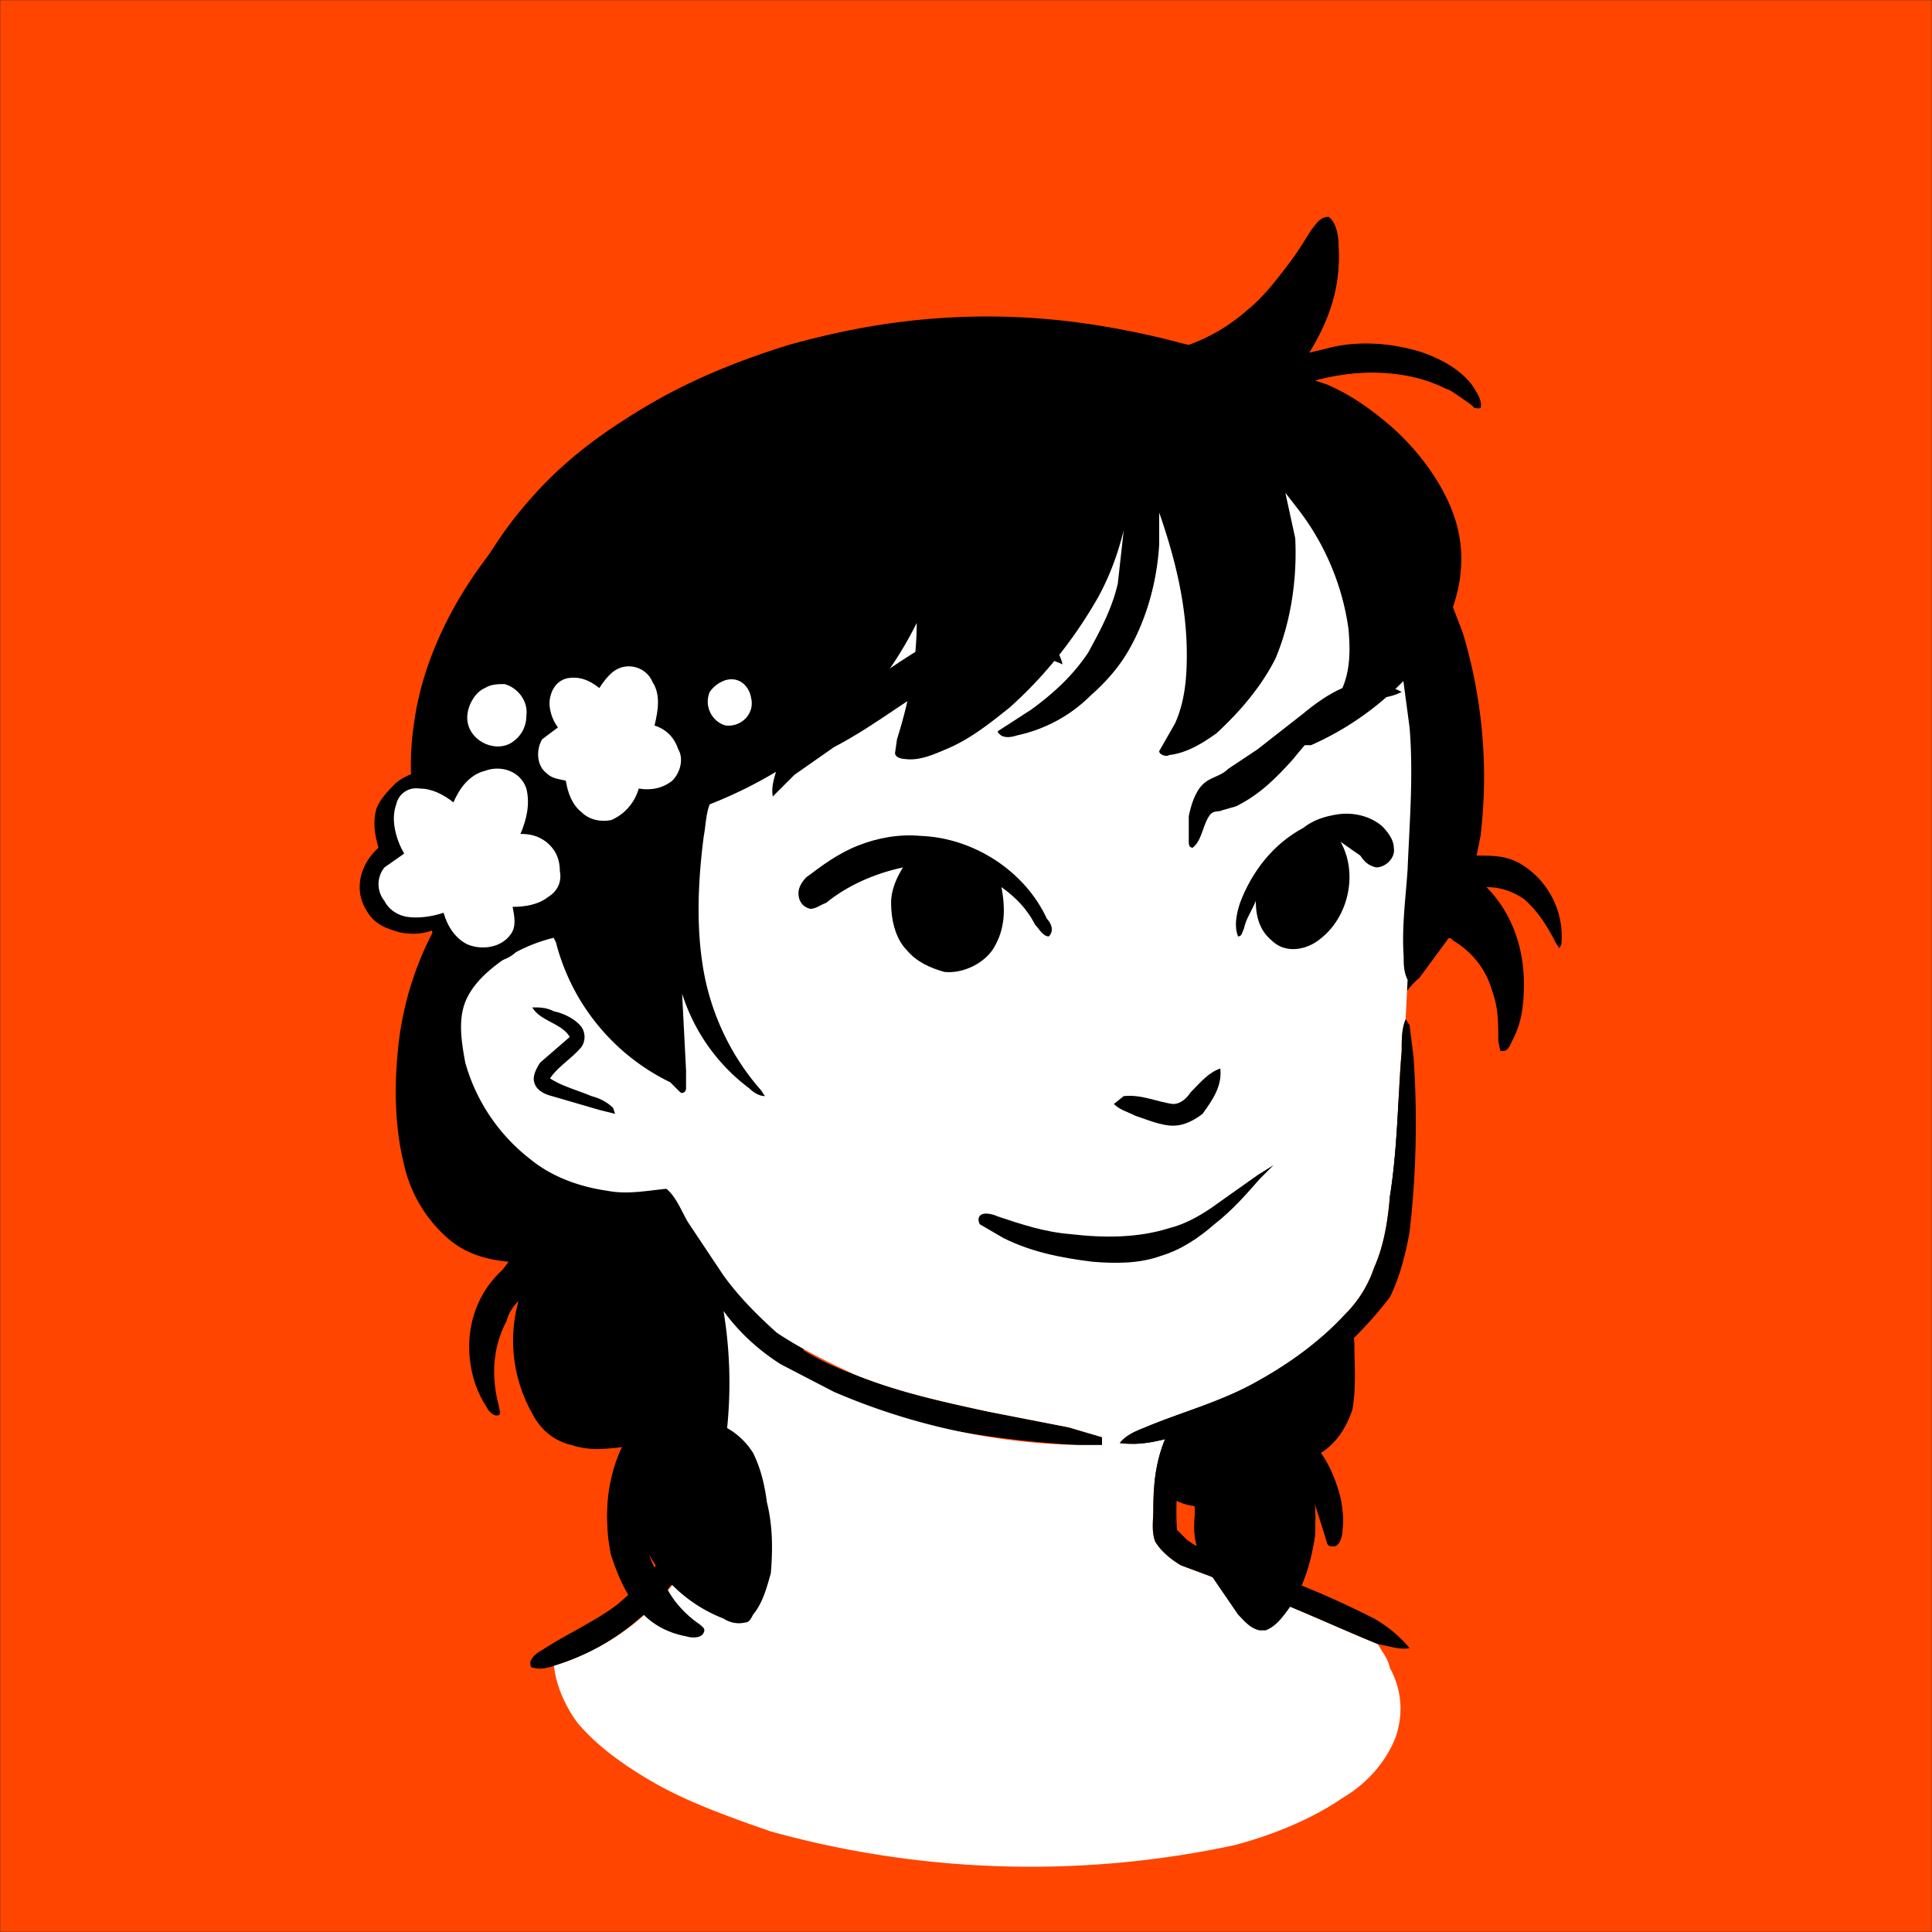 <svg xmlns="http://www.w3.org/2000/svg" viewBox="0 0 980 980" fill="none" shape-rendering="auto"><rect x="0" y="0" width="980" height="980" fill="#333333" stroke="none"/><mask id="viewboxMask"><rect width="980" height="980" rx="0" ry="0" x="0" y="0" fill="#fff" /></mask><g mask="url(#viewboxMask)"><rect fill="#FF4500" width="980" height="980" x="0" y="0" /><g transform="translate(10 -60)"><path d="M665 172c3 4 4 10 4 15 1 19-5 36-15 52l12-3c14-3 29-2 43 2 10 3 22 9 28 18 2 3 5 7 4 11h-3c-4-4-9-8-15-10-12-6-25-8-38-8-9 0-19 1-28 4l6 2c14 6 26 15 36 25 14 13 26 30 30 48 4 14 2 27-2 40l5 13a253 253 0 0 1 9 103l-2 10c8 0 15 0 22 4a43 43 0 0 1 21 41l-1 2-2-3c-4-8-9-16-16-22-6-4-12-6-19-6 13 13 19 31 19 49 0 10-1 20-6 29-1 2-2 6-6 5l-1-5c0-9 0-17-3-25-3-11-10-20-20-26-1-1-2-2-3 0l-14 19c-6 5-10 12-15 18l-2 3 5 23a201 201 0 0 1-4 72c-6 15-16 28-27 40 5 9 9 18 10 29 0 11 1 23-1 34-3 9-8 17-16 22 5 7 8 15 10 23 1 6 2 13 0 20 0 2-1 4-4 4-2 1-3-1-3-2l-7-22c2 6 1 13 1 19-2 13-6 26-14 37-3 5-7 9-12 11-3 1-6-1-8-3-5-4-9-10-13-15-6-9-13-19-14-31v-14c-8-1-15-5-20-12-6-7-11-14-12-24-2-21 5-41 17-57 3-5 7-9 12-12l-10-9a97 97 0 0 1-25-50c-2-17 1-36 7-52s14-31 23-45l8-10c-5-7-7-16-9-25l-3-18v-29c0-13 0-27 5-39-3 1-6 2-9 1-2 0-2-1-1-2l9-21 4-20c1-27-5-54-14-80v16c-1 18-6 37-15 53-5 9-11 17-19 24-11 9-24 17-38 20-3 1-8 2-10-2 10-7 20-12 29-20 7-7 13-14 18-22 5-9 10-18 12-28 3-10 5-21 5-32-3 12-7 23-13 34-12 22-29 43-49 59-8 7-18 13-28 18-6 2-14 6-21 5-2 0-5 0-5-3l4-17c4-16 7-32 7-49a166 166 0 0 1-47 58c-18 14-37 26-58 34-4 14-5 29-6 43 7 4 12 10 17 16 15 19 24 42 27 65 2 15-1 29-5 43a220 220 0 0 1-16 37c15 4 28 17 32 32 4 14 3 29-2 42-6 18-18 31-33 42 10 8 13 21 15 33 3 12 3 25 1 38-1 7-3 15-8 20-1 2-2 4-5 4-6 1-12-3-18-5-13-7-23-17-30-30 3 9 8 16 13 24 4 5 9 10 15 14 1 1 0 3-1 4-4 1-8 0-12-1-8-2-16-7-21-14-6-7-10-17-13-26-4-18-2-38 6-55-9 1-17 2-26-1-9-2-16-8-20-16a75 75 0 0 1-7-57c-3 3-5 6-6 10-7 13-8 28-4 43 0 2 2 5-1 5-2 0-4-2-5-4-6-9-9-20-9-31 0-15 6-29 17-39l3-4c-11-1-22-4-31-12a70 70 0 0 1-22-37c-5-20-5-41-3-60 3-28 13-55 30-78v-1c-8-8-13-17-17-27-7-19-8-38-5-58 4-30 18-59 36-83l16-22c15-20 34-36 55-49 25-17 54-29 83-38a376 376 0 0 1 199-1l4 1c11-4 21-10 30-18 10-8 18-20 26-30 3-5 6-11 10-15 2-1 5-3 6 0Z" fill="#000000"/><path d="M495 234c28 1 56 6 84 15a201 201 0 0 1 100 65c19 25 31 55 35 86a361 361 0 0 1 2 101l-5 34-4 20c-1 2-1 2-3 2-2-4-2-8-2-12-1-15 1-29 2-44 1-24 3-48 1-72l-6-45c-7-28-20-54-40-75-18-18-40-33-63-43-22-9-44-15-67-19-18-3-36-4-54-4a277 277 0 0 0-128 29c-13 9-25 20-35 32a276 276 0 0 0-55 139c-1 24 0 47 8 70l7 15 12 1 1 3c-3 2-7 2-11 3-10 2-20 6-29 12-7 5-14 11-18 19-5 10-3 22-1 33 5 19 17 37 33 49 11 9 25 14 39 16 10 2 20 0 30-1 5 4 8 12 11 17l18 27a136 136 0 0 0 66 50c22 9 45 14 68 19l41 8 17 5v4h-12a535 535 0 0 1-67-8 255 255 0 0 1-84-33c-11-7-21-16-29-27a214 214 0 0 1-16 123c-15 27-40 48-70 57-3 1-7 2-10 1-2 0-2-1-2-3 1-3 4-5 6-6 12-8 26-14 38-23 13-11 24-23 31-38 6-15 10-32 12-49 2-13 3-26 2-40l-4-38-18-36-19 4a88 88 0 0 1-75-38 93 93 0 0 1-20-58c0-9 3-18 8-25s12-13 19-17c5-4 12-6 18-8l-9-24c-5-22-5-45-2-67a292 292 0 0 1 63-149c9-10 18-19 29-26 7-4 14-5 20-9 43-19 90-25 137-22Z" fill="#000"/><path d="M475 243a276 276 0 0 1 121 23c23 10 45 25 63 43 20 21 33 47 40 75l6 45c2 24 0 48-1 72-1 15-3 29-2 44 0 4 0 8 2 12l-1 20c-2 5-2 10-2 16-2 24-2 49-6 74-1 12-3 25-8 36-3 9-8 17-15 24-12 13-27 24-43 33-19 11-39 16-58 24-5 2-10 4-13 8 8 1 15 0 23-2-5 12-6 24-6 36 0 5-1 11 1 16 3 5 8 9 13 12l35 13c22 8 43 18 65 27 2 4 5 7 6 12 6 11 7 23 3 35-5 13-15 24-27 31-16 11-36 19-55 24a494 494 0 0 1-235-7c-20-7-40-14-58-24-14-8-29-18-40-31-6-8-11-19-12-29a122 122 0 0 0 86-107c4-24 4-49 0-73 8 11 18 20 29 27l27 14a331 331 0 0 0 124 27h12v-4l-17-5-41-8c-23-5-46-10-68-19-13-6-27-13-39-21-10-9-19-18-27-29l-18-27c-3-5-6-13-11-17-10 1-20 3-30 1-14-2-28-7-39-16a94 94 0 0 1-33-49c-2-11-4-23 1-33 4-8 11-14 18-19 9-6 19-10 29-12 4-1 8-1 11-3l-1-3-12-1-7-15c-8-23-9-46-7-70a276 276 0 0 1 54-139c10-12 22-23 35-32a277 277 0 0 1 128-30Z" fill="#ffffff"/><path d="M260 571c4 0 7 0 11 2 5 1 11 4 14 8 2 3 2 7 0 10-5 6-12 10-16 16 6 4 14 6 21 9 4 1 8 3 11 6l1 3-8-2-24-7c-4-1-8-3-9-7-1-3 1-7 3-10l15-13c-4-7-15-8-19-15ZM703 577l2 3 2 16a483 483 0 0 1-2 89c-2 11-5 23-10 33a198 198 0 0 1-106 71c-1 14-3 31-2 47l5 5c8 6 18 9 27 12a451 451 0 0 1 68 28c7 4 13 9 18 15-5 1-10-1-16-2-22-9-43-19-65-27l-35-13c-5-3-10-7-13-12-2-5-1-11-1-16 0-12 1-24 6-36-8 2-15 3-23 2 3-4 8-6 13-8 19-8 39-13 58-24 16-9 31-20 43-33 7-7 12-15 15-24 5-11 7-24 8-36 4-25 4-50 6-74 0-6 0-11 2-16Z" fill="#000"/><path d="M669 473c8-1 16 1 22 6 3 3 6 7 6 11 1 5-4 10-9 10-4-1-6-3-8-6l-10-7c9 16 4 38-10 49-7 6-18 8-25 1-6-5-8-12-8-20-2 5-5 9-6 14-1 2-1 4-3 4-2-5-1-11 1-17 6-16 17-30 32-38 5-4 11-6 18-7ZM457 484c27 1 53 18 64 42 2 2 4 6 1 9-3 0-5-4-7-6-4-8-10-14-17-19 2 11 2 21-4 31-5 8-16 13-25 12-7-2-14-5-19-11-6-6-8-16-8-24 0-7 3-13 6-18-14 3-28 9-39 18-3 1-5 3-8 3-4-1-6-4-6-8 0-3 2-6 4-8 8-6 16-12 26-16s21-6 32-5Z" fill="#000000"/><path d="M496 375c10 1 20 4 27 11 3 3 5 7 6 11-11-5-22-6-33-6-6 1-12 4-17 7-23 12-43 29-66 41l-20 14-11 11c-1-5 1-10 2-14 4-10 11-17 19-24l24-17c13-9 27-19 41-26 9-4 18-8 28-8ZM701 411c-6 3-11 3-17 4-5 1-10 3-14 6-9 7-17 15-24 24-9 10-17 18-29 24l-7 2c-2 1-4 0-6 2-4 5-4 13-9 17-2 0-2-2-2-3v-13c1-5 3-12 7-16s9-4 13-8l15-10 23-18c6-5 13-10 20-13 10-3 21-3 30 2Z" fill="#000000"/><path d="M609 602c1 9-4 16-9 23-4 3-9 6-15 6s-13-3-19-5c-4-2-8-3-11-6l5-4c9-1 17 3 25 4 4 0 7-3 9-6 5-5 9-10 15-12Z" fill="#000000"/><path d="m636 651-7 7c-7 8-14 16-23 23-8 7-17 13-27 16-11 4-23 4-35 3-16-2-31-5-45-12l-12-7c-1-2-1-4 1-5s6 0 8 1c12 4 24 8 37 9 17 2 34 2 50-3 8-2 15-6 21-10l24-17 8-5Z" fill="#000000"/><path d="M664 170c4 3 5 10 5 15 1 19-5 38-15 54l19-4c15-2 31 1 45 7 9 4 19 10 22 20 1 2 2 6-1 5-8-5-15-11-23-14-19-6-40-5-59 0l17 8c18 10 34 25 45 43 8 13 13 27 12 42 0 16-7 31-16 44a150 150 0 0 1-60 48h-6l10-11c5-5 8-10 11-16 5-10 5-21 4-32-3-22-12-43-25-60l-7-9 5 23c1 20-2 42-10 61-7 14-18 27-30 38-7 5-15 10-24 11-1 1-5 0-5-2l8-14c5-11 6-23 6-35 0-25-6-49-14-72v16c-1 18-6 37-15 53-5 9-12 17-20 24-10 10-23 17-37 20-3 1-8 2-10-2l17-11c11-8 21-17 29-29 6-11 12-22 15-35l3-27c-3 12-7 23-13 34-12 21-27 40-45 56-10 8-20 16-32 21-7 3-14 6-21 5-2 0-5-1-5-3l1-7c6-19 10-39 10-59-8 16-18 31-31 44-21 21-46 37-74 48-2 5-2 11-3 16-3 23-4 47 0 69s14 43 29 60l2 3c-3 0-6-2-8-4a96 96 0 0 1-34-48l2 39v9c0 2-2 3-3 2l-5-5a109 109 0 0 1-58-71l-2-4c-17-15-31-33-40-53-12-24-17-52-14-79 4-27 15-52 31-74 22-30 51-52 84-69a351 351 0 0 1 256-25l6 1c11-4 21-10 30-17 13-11 23-27 32-41 3-3 4-7 9-7ZM328 777v2c4 0 7-1 10 1l12 1c9 2 17 8 22 16 4 8 6 17 7 25 3 12 3 24 2 36-2 7-4 15-9 21-1 2-2 4-4 4-4 1-8 0-11-2a74 74 0 0 1-38-33c2 7 6 13 10 19 4 7 10 13 16 17 1 1 3 2 2 4-1 3-6 3-9 2-11-2-21-8-27-18a81 81 0 0 1-6-77l9-14 4-1c3-1 7-4 10-3ZM654 792c6 3 10 11 12 17 4 8 6 18 5 27 0 3-1 6-3 8-2 1-5 0-5-2l-6-22v19c-2 14-6 27-14 38-3 4-6 8-11 10h-3c-5-1-8-5-11-8l-13-19c-4-6-8-13-9-21s1-16 2-24c4 0 8-1 11-3l13-4c7-2 13-6 19-9l13-7Z" fill="#000000"/></g><g transform="translate(10 -60)"><path d="M357 396c9-2 18 4 20 12 1 5 1 12-1 17-3 7-11 10-18 9-9 0-16-9-16-18 0-4 2-7 3-11 3-4 8-8 12-9Z" fill="#000000"/><path d="M358 405c7-2 12 3 13 9 2 8-5 15-13 14-7-2-11-10-8-17 2-3 5-5 8-6Z" fill="#fff"/><path fill-rule="evenodd" clip-rule="evenodd" d="M326 398c-2-4-5-7-9-9-5-1-10 1-14 3-4 1-7 4-9 7-11-4-23 0-30 10-3-4-6-7-10-9-3-1-6 0-9 1l-4 1c-6 1-12 3-16 9-4 7-4 16 0 23 2 5 6 8 11 10-7 1-13 5-17 11l-2-1-9-3c-6 0-12 2-17 6-4 4-8 8-10 13-2 7-1 13 1 20-9 8-13 21-6 32 4 7 10 9 17 11 5 1 11 1 16-1 2 6 6 12 11 15 6 3 14 4 21 1 5-1 10-3 13-8 3-3 3-8 4-12 5-2 9-3 13-7 5-4 9-10 10-16s0-12-2-17c-3-6-9-10-15-12 1-5 2-9 1-14l6 2c2 6 4 11 8 15 7 5 15 7 23 6 6 0 11-4 14-9 2-3 3-7 3-11h1c7 1 14 1 19-4 7-6 9-18 6-27-3-8-9-11-17-14 2-7 2-15-2-22Zm-70 51 2-10-10 6 8 4Z" fill="#000000"/><path d="M236 409c3-2 7-2 10-2 7 2 12 9 11 16 0 6-3 11-8 14-9 5-22-2-22-13 0-6 4-13 9-15ZM309 398c5 0 10 3 12 8 4 6 3 14 1 22 6 2 10 6 12 12 3 5 1 12-3 16-5 4-11 5-17 4-2 7-7 13-14 16-5 1-11 0-15-4-5-4-7-10-8-16-4-1-7-1-10-4-5-4-5-12-2-17l8-6c-3-4-5-10-4-15s4-9 9-10c6-1 11 1 16 5 4-6 8-11 15-11ZM257 460c2 8 0 16-3 23 5 0 9 1 13 4 5 4 7 9 7 15 1 5-1 10-6 13-5 4-12 5-18 5 1 5 2 10-1 14-5 7-15 8-22 5-6-3-10-9-12-16-6 2-13 3-19 2-5-1-9-4-11-8-4-5-4-12 0-17l10-7c-4-7-7-17-4-25 1-5 6-9 12-8 6 0 12 3 17 7 3-7 8-14 16-16 8-3 18 0 21 9Z" fill="#fff"/></g></g></svg>